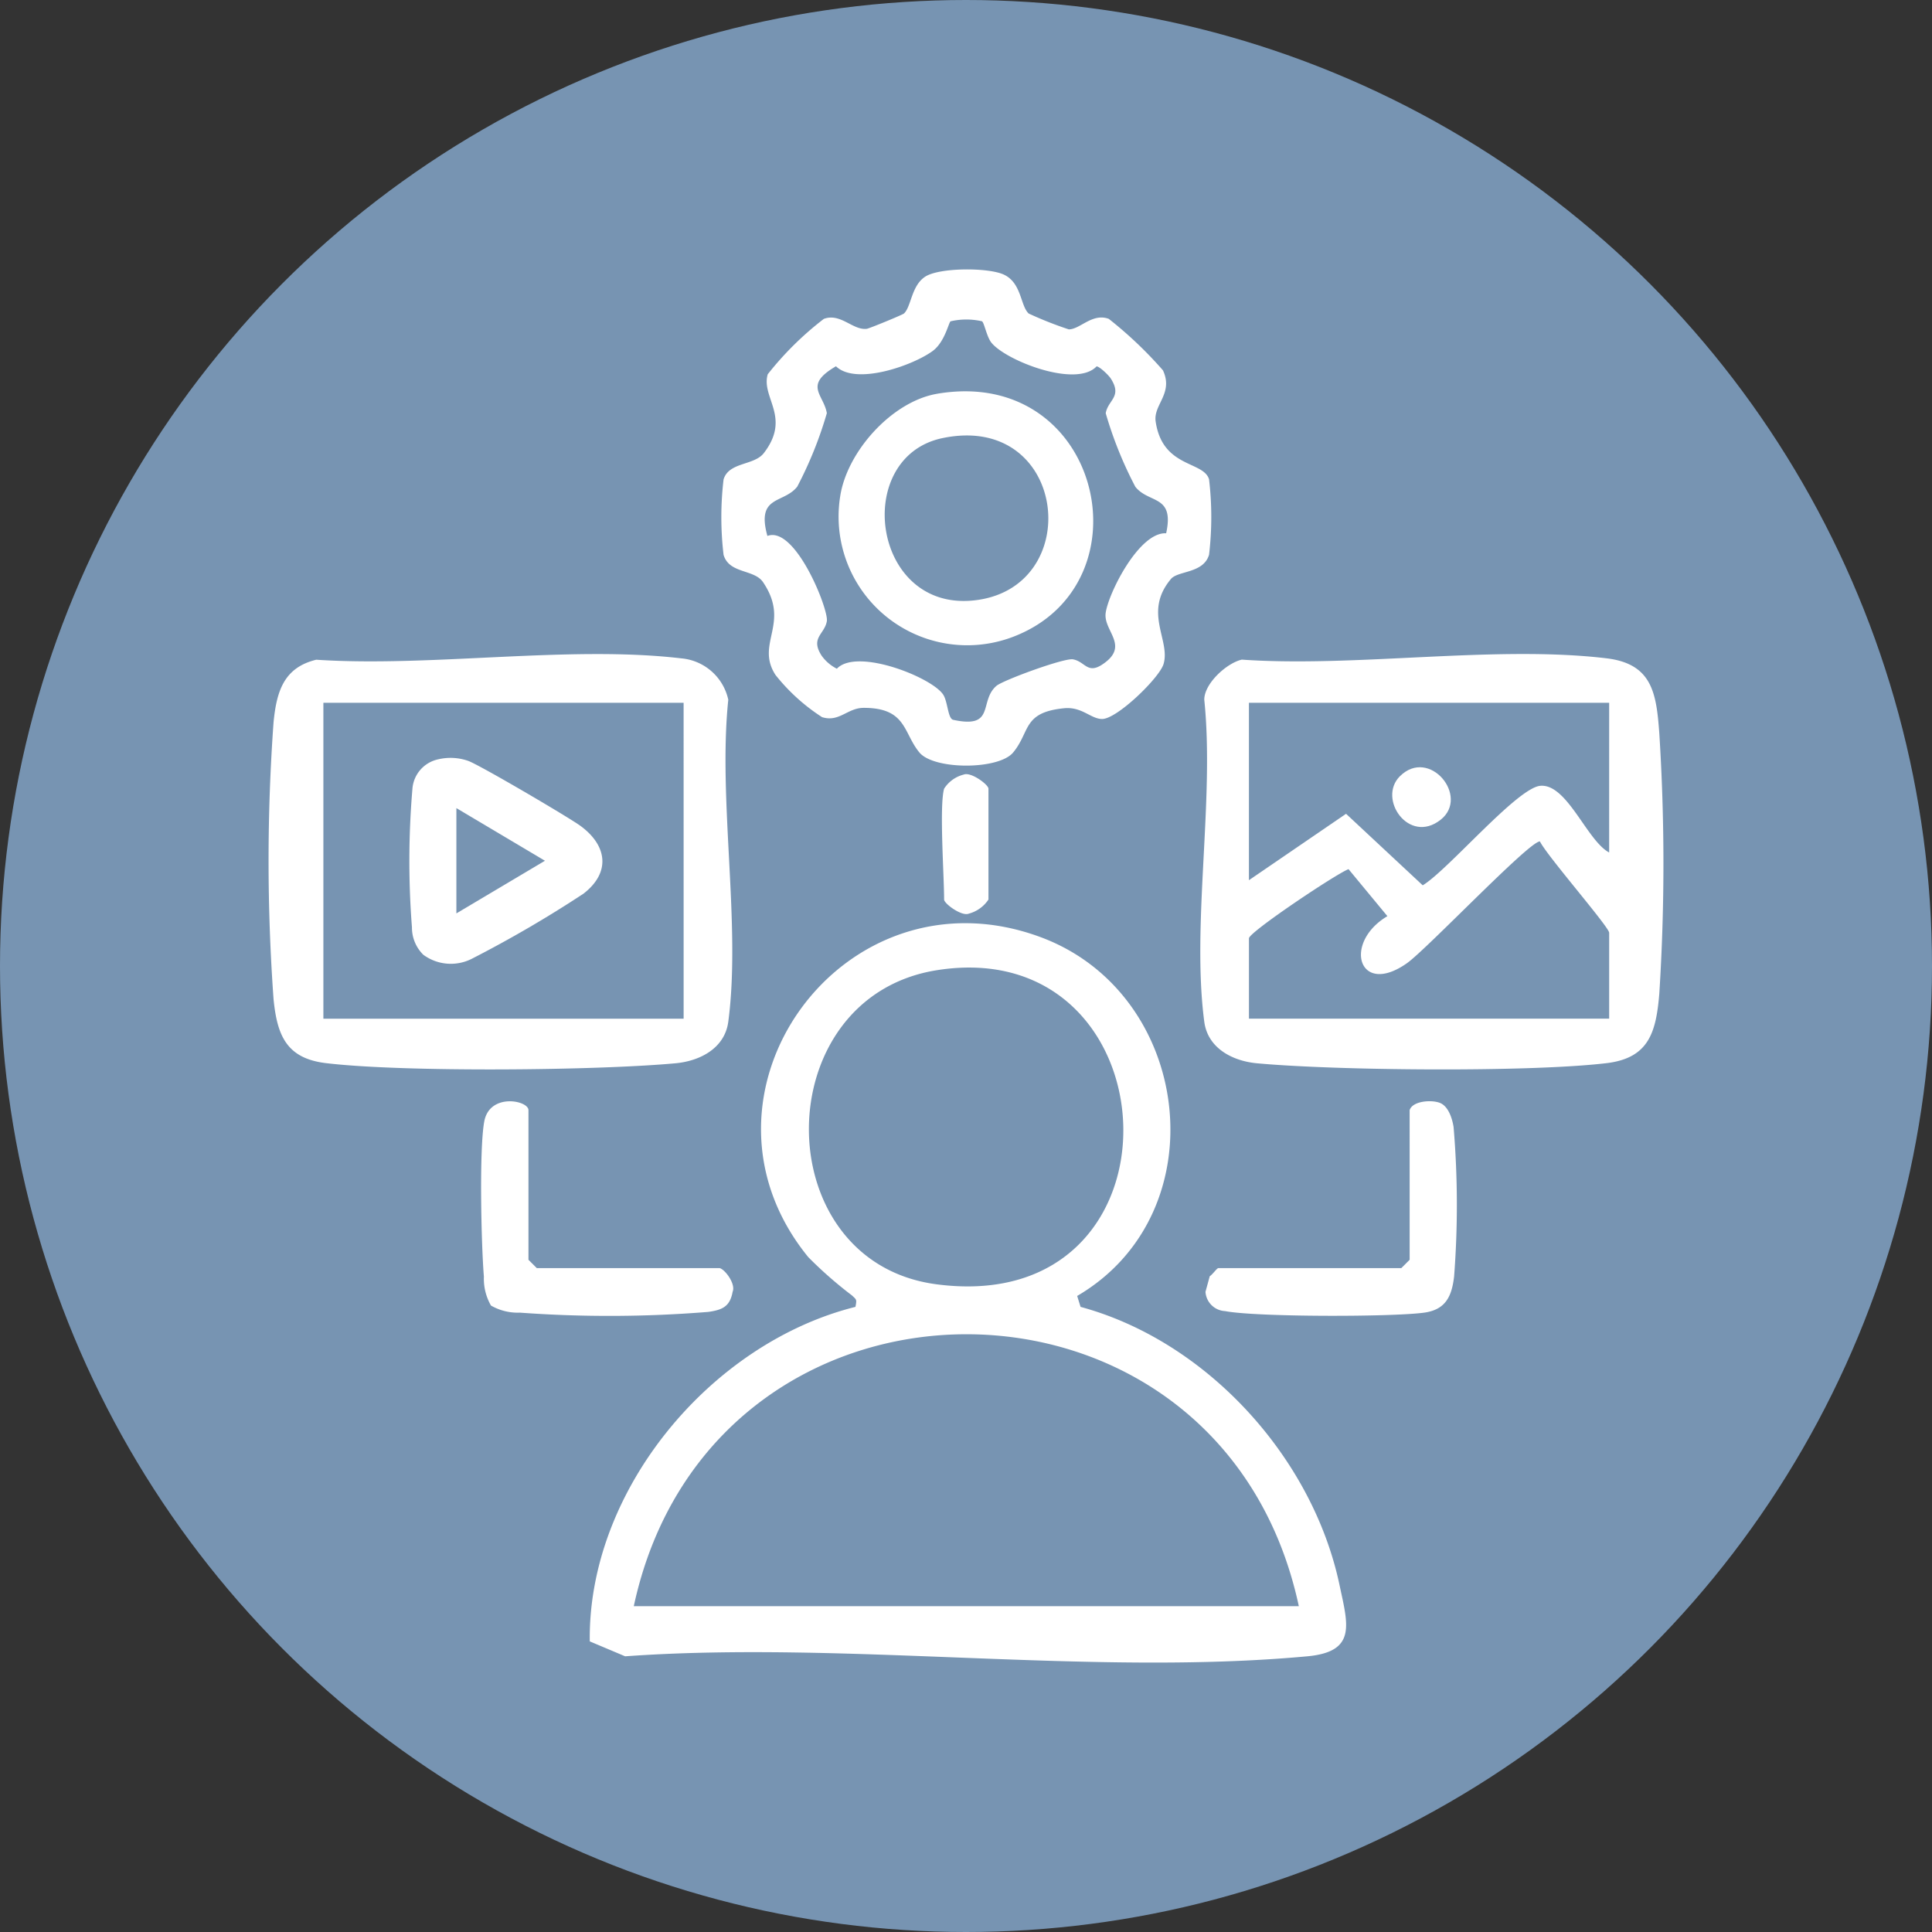 <svg xmlns="http://www.w3.org/2000/svg" xmlns:xlink="http://www.w3.org/1999/xlink" width="147" height="147" viewBox="0 0 147 147">
  <rect x="0" y="0" width="147" height="147" fill="#333333" stroke="none"/>
  <defs>
    <clipPath id="clip-path">
      <rect id="Rectangle_555" data-name="Rectangle 555" width="106.128" height="105.999" fill="#fff"/>
    </clipPath>
  </defs>
  <g id="execucao" transform="translate(-158 -783)">
    <circle id="Ellipse_28" data-name="Ellipse 28" cx="73.5" cy="73.5" r="73.5" transform="translate(158 783)" fill="#7794b2"/>
    <g id="Group_1417" data-name="Group 1417" transform="translate(178.436 803.501)">
      <g id="Group_1416" data-name="Group 1416" clip-path="url(#clip-path)">
        <path id="Path_816" data-name="Path 816" d="M95.035,146.314l.259.835c9.6,2.6,17.649,11.451,19.7,21.148.639,3.02,1.334,5.087-2.446,5.438-16.445,1.525-35.213-1.2-51.906,0L57.951,172.6c-.152-11.5,9.2-22.7,20.214-25.452.113-.584.086-.538-.27-.875a30.978,30.978,0,0,1-3.32-2.911c-10.041-12.312,2.607-29.873,17.621-24.367,11.629,4.264,13.651,20.994,2.84,27.322M84.38,121.528c-12.984,2.042-13.011,22.183-.065,23.9,19.645,2.6,18.277-26.764.065-23.9M111.9,169.92c-5.923-27.6-44.667-27.57-50.6,0Z" transform="translate(-33.513 -68.213)" fill="#fff"/>
        <path id="Path_817" data-name="Path 817" d="M171.272,69.817c8.7.606,19.271-1.114,27.753-.1,3.481.417,3.793,2.665,4.014,5.685a156.4,156.4,0,0,1,0,19.852c-.245,2.892-.774,4.878-4.011,5.266-5.885.7-20.559.568-26.6.01-1.843-.17-3.741-1.133-4.009-3.16-.975-7.387.79-16.879,0-24.5-.006-1.239,1.71-2.793,2.852-3.052M199.226,73.1h-27.41V86.6l7.39-5.053,5.834,5.442c1.936-1.171,7.181-7.416,8.946-7.571,2.039-.18,3.541,4.174,5.239,5.073Zm0,24.036V90.6c0-.436-4.753-5.881-5.269-6.951-.808-.026-8.611,8.206-10.122,9.269-3.672,2.583-4.9-1.548-1.483-3.583l-2.958-3.577c-.99.386-7.576,4.8-7.576,5.263v6.114Z" transform="translate(-97.225 -40.129)" fill="#fff"/>
        <path id="Path_818" data-name="Path 818" d="M105.062,3.351a28.132,28.132,0,0,0,3.059,1.209c.86,0,1.789-1.266,3.042-.8a30.733,30.733,0,0,1,4.123,3.917c.818,1.761-.744,2.607-.556,3.891.52,3.545,3.637,2.99,4.063,4.4a24.387,24.387,0,0,1,0,5.741c-.427,1.432-2.36,1.2-2.9,1.843-2.135,2.545-.015,4.661-.563,6.475-.318,1.053-3.546,4.189-4.679,4.178-.868-.009-1.527-.956-2.907-.816-3.148.318-2.541,1.769-3.853,3.36-1.1,1.338-6.036,1.338-7.14,0-1.237-1.5-.974-3.393-4.232-3.391-1.245,0-1.858,1.115-3.17.707A14.6,14.6,0,0,1,85.8,30.846c-1.545-2.4,1.176-3.913-.939-7.048-.679-1.007-2.572-.625-3.007-2.081a24.387,24.387,0,0,1,0-5.741c.406-1.338,2.325-1.045,3.061-2,2.109-2.735-.223-4.217.3-6a24.193,24.193,0,0,1,4.266-4.213c1.277-.479,2.225.9,3.28.752.182-.025,2.711-1.06,2.822-1.165.559-.529.558-2.125,1.621-2.805,1.09-.7,4.8-.7,5.973-.153,1.36.633,1.249,2.352,1.889,2.959m-3.54.595a5.345,5.345,0,0,0-2.4,0c-.144.088-.435,1.559-1.34,2.242C96.344,7.27,91.95,8.86,90.407,7.368c-2.5,1.452-.94,2.126-.695,3.567a29.911,29.911,0,0,1-2.253,5.593c-1.05,1.325-3.135.627-2.27,3.75,2.121-.813,4.673,5.6,4.523,6.482-.172,1.012-1.289,1.264-.385,2.645a3.193,3.193,0,0,0,1.148.975c1.533-1.63,7.349.7,8.115,2.012.324.555.337,1.767.724,1.873,3.258.716,1.949-1.415,3.3-2.58.5-.43,5.156-2.138,5.823-2.019.919.163,1.093,1.139,2.222.4,2.17-1.427.065-2.548.27-3.942.227-1.545,2.555-6.162,4.6-6.049.649-2.956-1.315-2.239-2.345-3.54a29.905,29.905,0,0,1-2.253-5.593c.173-1.023,1.284-1.245.383-2.645-.157-.245-.837-.905-1.078-.922-1.571,1.667-6.941-.454-8.012-1.815-.344-.437-.542-1.51-.7-1.607" transform="translate(-47.236 0)" fill="#fff"/>
        <path id="Path_819" data-name="Path 819" d="M3.634,69.832c8.714.578,19.244-1.106,27.743-.107a4.022,4.022,0,0,1,3.6,3.15c-.793,7.617.98,17.124,0,24.5-.267,2.014-2.144,2.988-4.008,3.161-6.042.558-20.706.694-26.6-.01-3.009-.36-3.716-2.106-3.991-4.864a146.6,146.6,0,0,1,0-21.075c.23-2.321.764-4.158,3.255-4.757m27.945,3.276H4.169V97.144h27.41Z" transform="translate(0 -40.136)" fill="#fff"/>
        <path id="Path_820" data-name="Path 820" d="M56.495,162.784c.433.121,1.238,1.222.986,1.805-.2,1.127-.785,1.377-1.853,1.529a93.477,93.477,0,0,1-14.332.056,4.1,4.1,0,0,1-2.2-.539,4.091,4.091,0,0,1-.539-2.2c-.2-2.393-.367-9.7.029-11.813.411-2.186,3.362-1.6,3.362-.855v11.385l.633.633Z" transform="translate(-22.175 -86.8)" fill="#fff"/>
        <path id="Path_821" data-name="Path 821" d="M184.583,150.763c.213-.686,1.586-.8,2.251-.572.689.226.994,1.209,1.094,1.865a70.862,70.862,0,0,1,.038,11.367c-.183,1.575-.688,2.537-2.308,2.752-2.5.332-12.778.334-15.12-.123a1.569,1.569,0,0,1-1.489-1.466l.326-1.189c.22-.133.541-.617.66-.617h13.916l.633-.633Z" transform="translate(-97.764 -86.796)" fill="#fff"/>
        <path id="Path_822" data-name="Path 822" d="M121.66,92.173a2.485,2.485,0,0,1,1.5-1.075c.538-.223,1.875.766,1.875,1.075v8.434a2.6,2.6,0,0,1-1.5,1.075c-.538.223-1.875-.766-1.875-1.075,0-1.862-.374-7.108,0-8.434" transform="translate(-70.262 -52.665)" fill="#fff"/>
        <path id="Path_823" data-name="Path 823" d="M203.33,90.5c2.242-2.227,5.329,1.55,3.1,3.311-2.418,1.91-4.826-1.6-3.1-3.311" transform="translate(-117.251 -51.94)" fill="#fff"/>
        <path id="Path_824" data-name="Path 824" d="M110.348,22.175c12.465-2.118,16.269,14.438,5.825,18.476a9.789,9.789,0,0,1-13.2-10.675c.52-3.411,3.942-7.218,7.376-7.8m.417,3.371c-6.852,1.421-5.416,13.05,2.245,12.365,8.7-.778,7.331-14.352-2.245-12.365" transform="translate(-59.481 -12.716)" fill="#fff"/>
        <path id="Path_825" data-name="Path 825" d="M27.6,88.239a4.059,4.059,0,0,1,2.243.107c.74.224,7.639,4.278,8.554,4.941,2.055,1.488,2.353,3.552.255,5.173a90.083,90.083,0,0,1-8.523,4.968,3.529,3.529,0,0,1-3.665-.318,2.9,2.9,0,0,1-.865-2.086A64.871,64.871,0,0,1,25.634,90.5,2.482,2.482,0,0,1,27.6,88.239m1.38,11.724,6.739-4.006-6.739-4.006Z" transform="translate(-14.691 -50.966)" fill="#fff"/>
      </g>
    </g>
  </g>
</svg>
